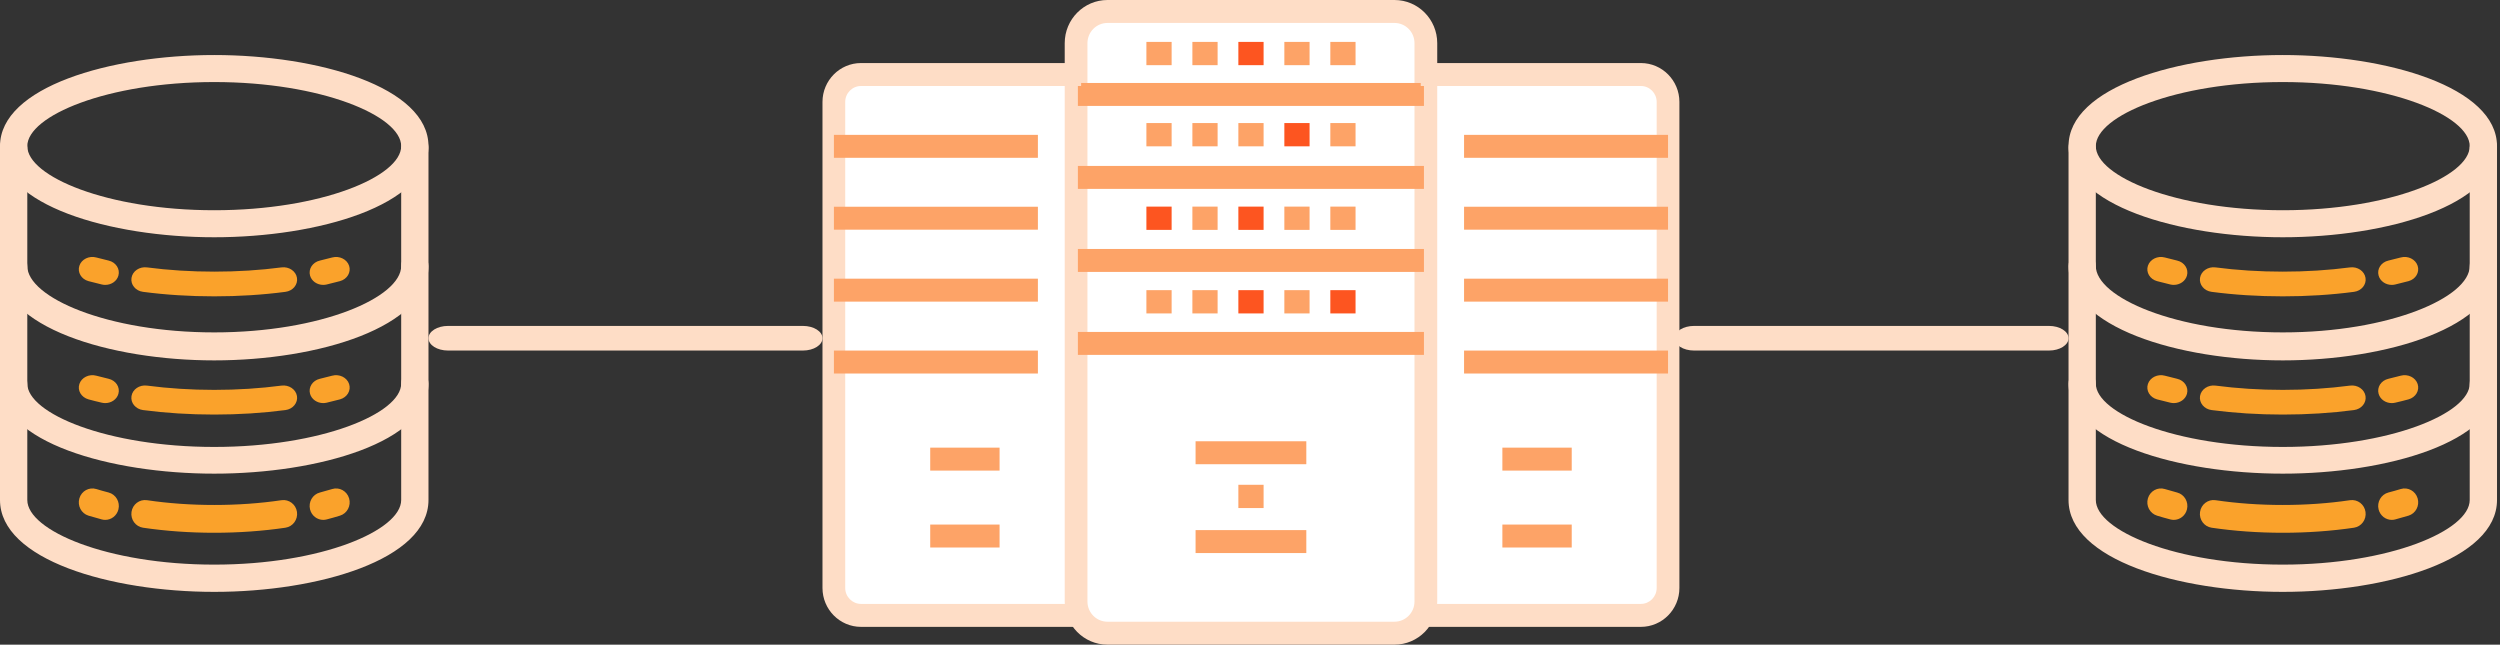 <svg width="318" height="82" viewBox="0 0 318 82" fill="none" xmlns="http://www.w3.org/2000/svg">
<rect x="0" y="0" width="318" height="82" fill="#333333" stroke="none"/>
<path fill-rule="evenodd" clip-rule="evenodd" d="M290.371 10.437C276.758 10.437 266.589 14.741 266.589 18.59C266.589 22.439 276.758 26.742 290.371 26.742C303.979 26.742 314.148 22.439 314.148 18.59C314.148 14.741 303.979 10.437 290.371 10.437ZM290.371 30.179C277.16 30.179 263.117 26.116 263.117 18.59C263.117 11.064 277.16 7 290.371 7C303.581 7 317.62 11.064 317.62 18.59C317.62 26.116 303.581 30.179 290.371 30.179Z" fill="#FEDDC6"/>
<path fill-rule="evenodd" clip-rule="evenodd" d="M290.371 45.841C277.16 45.841 263.117 41.636 263.117 33.838C263.117 32.856 263.895 32.059 264.853 32.059C265.812 32.059 266.589 32.856 266.589 33.838C266.589 37.824 276.758 42.281 290.371 42.281C303.983 42.281 314.148 37.824 314.148 33.838C314.148 32.856 314.926 32.059 315.884 32.059C316.843 32.059 317.62 32.856 317.62 33.838C317.62 41.636 303.581 45.841 290.371 45.841Z" fill="#FEDDC6"/>
<path fill-rule="evenodd" clip-rule="evenodd" d="M290.371 60.249C277.16 60.249 263.117 56.231 263.117 48.792C263.117 47.854 263.895 47.093 264.853 47.093C265.812 47.093 266.589 47.854 266.589 48.792C266.589 52.593 276.758 56.851 290.371 56.851C303.979 56.851 314.148 52.593 314.148 48.792C314.148 47.854 314.926 47.093 315.884 47.093C316.843 47.093 317.62 47.854 317.62 48.792C317.62 56.231 303.581 60.249 290.371 60.249Z" fill="#FEDDC6"/>
<path fill-rule="evenodd" clip-rule="evenodd" d="M290.371 75.286C277.16 75.286 263.117 71.191 263.117 63.597V18.758C263.117 17.801 263.895 17.024 264.853 17.024C265.812 17.024 266.589 17.801 266.589 18.758V63.597C266.589 67.479 276.758 71.82 290.371 71.82C303.979 71.82 314.148 67.479 314.148 63.597V18.758C314.148 17.801 314.926 17.024 315.884 17.024C316.843 17.024 317.62 17.801 317.62 18.758V63.597C317.62 71.191 303.581 75.286 290.371 75.286Z" fill="#FEDDC6"/>
<path fill-rule="evenodd" clip-rule="evenodd" d="M276.506 36.238C276.365 36.238 276.221 36.222 276.077 36.189C275.496 36.055 274.923 35.911 274.375 35.76C273.459 35.511 272.94 34.634 273.214 33.803C273.492 32.971 274.458 32.503 275.37 32.752C275.871 32.889 276.397 33.02 276.931 33.144C277.857 33.357 278.416 34.215 278.182 35.053C277.984 35.767 277.277 36.238 276.506 36.238ZM304.232 36.238C303.46 36.238 302.757 35.767 302.559 35.056C302.321 34.215 302.88 33.357 303.806 33.144C304.34 33.02 304.863 32.889 305.367 32.752C306.283 32.499 307.249 32.971 307.523 33.803C307.797 34.634 307.282 35.511 306.366 35.76C305.814 35.911 305.241 36.055 304.661 36.189C304.52 36.222 304.376 36.238 304.232 36.238ZM290.37 37.695C287.259 37.695 284.21 37.505 281.311 37.122C280.367 37.001 279.707 36.202 279.844 35.345C279.981 34.483 280.864 33.891 281.805 34.012C284.541 34.372 287.422 34.552 290.37 34.552C293.316 34.552 296.196 34.372 298.932 34.012C299.881 33.891 300.757 34.483 300.894 35.345C301.031 36.202 300.374 37.001 299.43 37.122C296.528 37.505 293.482 37.695 290.37 37.695Z" fill="#FAA22B"/>
<path fill-rule="evenodd" clip-rule="evenodd" d="M276.506 51.274C276.365 51.274 276.221 51.257 276.077 51.225C275.503 51.094 274.93 50.95 274.375 50.799C273.459 50.547 272.94 49.673 273.214 48.842C273.488 48.011 274.454 47.539 275.37 47.788C275.878 47.926 276.405 48.06 276.931 48.181C277.857 48.394 278.416 49.251 278.182 50.092C277.984 50.802 277.277 51.274 276.506 51.274ZM304.232 51.274C303.461 51.274 302.758 50.802 302.559 50.092C302.321 49.251 302.88 48.394 303.807 48.181C304.337 48.06 304.863 47.926 305.371 47.788C306.283 47.539 307.25 48.011 307.524 48.842C307.798 49.673 307.278 50.547 306.363 50.799C305.811 50.95 305.238 51.094 304.661 51.225C304.521 51.257 304.376 51.274 304.232 51.274ZM290.371 52.733C287.259 52.733 284.21 52.54 281.311 52.161C280.367 52.036 279.707 51.238 279.844 50.38C279.981 49.523 280.864 48.927 281.805 49.048C284.541 49.408 287.422 49.592 290.371 49.592C293.316 49.592 296.2 49.408 298.933 49.048C299.881 48.927 300.757 49.523 300.894 50.38C301.031 51.238 300.375 52.036 299.43 52.161C296.532 52.54 293.482 52.733 290.371 52.733Z" fill="#FAA22B"/>
<path fill-rule="evenodd" clip-rule="evenodd" d="M276.506 66.129C276.365 66.129 276.221 66.111 276.077 66.074C275.496 65.923 274.923 65.761 274.375 65.591C273.459 65.311 272.94 64.324 273.214 63.389C273.492 62.453 274.458 61.923 275.37 62.206C275.871 62.357 276.397 62.508 276.931 62.648C277.857 62.888 278.416 63.849 278.182 64.796C277.984 65.595 277.277 66.129 276.506 66.129ZM304.232 66.129C303.46 66.129 302.757 65.595 302.556 64.796C302.321 63.849 302.884 62.888 303.806 62.645C304.336 62.508 304.863 62.361 305.367 62.206C306.283 61.923 307.249 62.453 307.523 63.389C307.797 64.324 307.282 65.311 306.366 65.591C305.811 65.761 305.238 65.923 304.661 66.074C304.517 66.111 304.372 66.129 304.232 66.129ZM290.37 67.768C287.256 67.768 284.21 67.551 281.311 67.124C280.367 66.984 279.707 66.088 279.844 65.12C279.981 64.155 280.864 63.488 281.805 63.624C284.541 64.029 287.422 64.232 290.37 64.232C293.316 64.232 296.2 64.029 298.932 63.624C299.881 63.488 300.757 64.155 300.894 65.12C301.031 66.088 300.374 66.984 299.43 67.124C296.531 67.551 293.482 67.768 290.37 67.768Z" fill="#FAA22B"/>
<path fill-rule="evenodd" clip-rule="evenodd" d="M260.634 44.589H215.483C214.112 44.589 213 43.888 213 43.023C213 42.158 214.112 41.457 215.483 41.457H260.634C262.005 41.457 263.117 42.158 263.117 43.023C263.117 43.888 262.005 44.589 260.634 44.589Z" fill="#FEDDC6"/>
<path fill-rule="evenodd" clip-rule="evenodd" d="M27.25 10.437C40.862 10.437 51.031 14.741 51.031 18.59C51.031 22.439 40.862 26.742 27.25 26.742C13.641 26.742 3.472 22.439 3.472 18.59C3.472 14.741 13.641 10.437 27.25 10.437ZM27.25 30.179C40.46 30.179 54.503 26.116 54.503 18.59C54.503 11.064 40.46 7 27.25 7C14.039 7 -9.34037e-06 11.064 -9.34037e-06 18.59C-9.34037e-06 26.116 14.039 30.179 27.25 30.179Z" fill="#FEDDC6"/>
<path fill-rule="evenodd" clip-rule="evenodd" d="M27.25 45.841C40.46 45.841 54.503 41.636 54.503 33.838C54.503 32.856 53.725 32.059 52.767 32.059C51.809 32.059 51.031 32.856 51.031 33.838C51.031 37.824 40.862 42.281 27.25 42.281C13.637 42.281 3.472 37.824 3.472 33.838C3.472 32.856 2.694 32.059 1.736 32.059C0.778 32.059 -9.34037e-06 32.856 -9.34037e-06 33.838C-9.34037e-06 41.636 14.039 45.841 27.25 45.841Z" fill="#FEDDC6"/>
<path fill-rule="evenodd" clip-rule="evenodd" d="M27.25 60.249C40.46 60.249 54.503 56.231 54.503 48.792C54.503 47.854 53.725 47.093 52.767 47.093C51.809 47.093 51.031 47.854 51.031 48.792C51.031 52.593 40.862 56.851 27.25 56.851C13.641 56.851 3.472 52.593 3.472 48.792C3.472 47.854 2.694 47.093 1.736 47.093C0.778 47.093 -9.34037e-06 47.854 -9.34037e-06 48.792C-9.34037e-06 56.231 14.039 60.249 27.25 60.249Z" fill="#FEDDC6"/>
<path fill-rule="evenodd" clip-rule="evenodd" d="M27.25 75.286C40.46 75.286 54.503 71.191 54.503 63.597V18.758C54.503 17.801 53.725 17.024 52.767 17.024C51.809 17.024 51.031 17.801 51.031 18.758V63.597C51.031 67.479 40.862 71.82 27.25 71.82C13.641 71.82 3.472 67.479 3.472 63.597V18.758C3.472 17.801 2.694 17.024 1.736 17.024C0.778 17.024 -9.34037e-06 17.801 -9.34037e-06 18.758V63.597C-9.34037e-06 71.191 14.039 75.286 27.25 75.286Z" fill="#FEDDC6"/>
<path fill-rule="evenodd" clip-rule="evenodd" d="M41.115 36.238C41.255 36.238 41.399 36.222 41.544 36.189C42.124 36.055 42.697 35.911 43.245 35.76C44.161 35.511 44.68 34.634 44.406 33.803C44.128 32.971 43.162 32.503 42.25 32.752C41.749 32.889 41.223 33.02 40.689 33.144C39.763 33.357 39.204 34.215 39.438 35.053C39.636 35.767 40.343 36.238 41.115 36.238ZM13.388 36.238C14.16 36.238 14.863 35.767 15.061 35.056C15.299 34.215 14.74 33.357 13.814 33.144C13.28 33.02 12.757 32.889 12.253 32.752C11.337 32.499 10.371 32.971 10.097 33.803C9.823 34.634 10.338 35.511 11.254 35.76C11.806 35.911 12.379 36.055 12.959 36.189C13.1 36.222 13.244 36.238 13.388 36.238ZM27.25 37.695C30.361 37.695 33.411 37.505 36.309 37.122C37.254 37.001 37.913 36.202 37.776 35.345C37.639 34.483 36.756 33.891 35.815 34.012C33.079 34.372 30.198 34.552 27.25 34.552C24.304 34.552 21.424 34.372 18.688 34.012C17.74 33.891 16.863 34.483 16.727 35.345C16.59 36.202 17.246 37.001 18.19 37.122C21.092 37.505 24.139 37.695 27.25 37.695Z" fill="#FAA22B"/>
<path fill-rule="evenodd" clip-rule="evenodd" d="M41.114 51.274C41.255 51.274 41.399 51.257 41.544 51.225C42.117 51.094 42.69 50.95 43.245 50.799C44.161 50.547 44.68 49.673 44.406 48.842C44.132 48.011 43.166 47.539 42.25 47.788C41.742 47.926 41.215 48.06 40.689 48.181C39.763 48.394 39.204 49.251 39.438 50.092C39.636 50.802 40.343 51.274 41.114 51.274ZM13.388 51.274C14.159 51.274 14.863 50.802 15.061 50.092C15.299 49.251 14.74 48.394 13.813 48.181C13.283 48.06 12.757 47.926 12.249 47.788C11.337 47.539 10.371 48.011 10.097 48.842C9.823 49.673 10.342 50.547 11.257 50.799C11.809 50.95 12.382 51.094 12.959 51.225C13.1 51.257 13.244 51.274 13.388 51.274ZM27.25 52.733C30.361 52.733 33.41 52.54 36.309 52.161C37.254 52.036 37.913 51.238 37.776 50.38C37.639 49.523 36.756 48.927 35.815 49.048C33.079 49.408 30.198 49.592 27.25 49.592C24.304 49.592 21.42 49.408 18.687 49.048C17.739 48.927 16.863 49.523 16.726 50.38C16.589 51.238 17.245 52.036 18.19 52.161C21.088 52.54 24.138 52.733 27.25 52.733Z" fill="#FAA22B"/>
<path fill-rule="evenodd" clip-rule="evenodd" d="M41.115 66.129C41.255 66.129 41.399 66.111 41.544 66.074C42.124 65.923 42.697 65.761 43.245 65.591C44.161 65.311 44.68 64.324 44.406 63.389C44.128 62.453 43.162 61.923 42.25 62.206C41.749 62.357 41.223 62.508 40.689 62.648C39.763 62.888 39.204 63.849 39.438 64.796C39.636 65.595 40.343 66.129 41.115 66.129ZM13.388 66.129C14.16 66.129 14.863 65.595 15.065 64.796C15.299 63.849 14.737 62.888 13.814 62.645C13.284 62.508 12.757 62.361 12.253 62.206C11.337 61.923 10.371 62.453 10.097 63.389C9.823 64.324 10.338 65.311 11.254 65.591C11.809 65.761 12.383 65.923 12.959 66.074C13.104 66.111 13.248 66.129 13.388 66.129ZM27.25 67.768C30.364 67.768 33.411 67.551 36.309 67.124C37.254 66.984 37.913 66.088 37.776 65.12C37.639 64.155 36.756 63.488 35.815 63.624C33.079 64.029 30.198 64.232 27.25 64.232C24.304 64.232 21.42 64.029 18.688 63.624C17.74 63.488 16.863 64.155 16.727 65.12C16.59 66.088 17.246 66.984 18.19 67.124C21.089 67.551 24.139 67.768 27.25 67.768Z" fill="#FAA22B"/>
<path fill-rule="evenodd" clip-rule="evenodd" d="M56.986 44.589H102.137C103.508 44.589 104.62 43.888 104.62 43.023C104.62 42.158 103.508 41.457 102.137 41.457H56.986C55.615 41.457 54.503 42.158 54.503 43.023C54.503 43.888 55.615 44.589 56.986 44.589Z" fill="#FEDDC6"/>
<g clip-path="url(#clip0_2004_920)">
<path d="M176.504 1.533H141.736C139.093 1.533 136.951 3.696 136.951 6.363V76.489C136.951 79.157 139.093 81.319 141.736 81.319H176.504C179.147 81.319 181.289 79.157 181.289 76.489V6.363C181.289 3.696 179.147 1.533 176.504 1.533Z" fill="white"/>
<path d="M136.797 9.471H106.789V78.277H136.797V9.471Z" fill="white"/>
<path d="M211.451 9.471H181.443V78.277H211.451V9.471Z" fill="white"/>
<path d="M177.373 82H140.867C137.869 82 135.432 79.54 135.432 76.514V5.486C135.432 2.46 137.869 0 140.867 0H177.382C180.379 0 182.816 2.46 182.816 5.486V76.514C182.816 79.54 180.379 82 177.382 82H177.373ZM140.867 2.919C139.47 2.919 138.324 4.067 138.324 5.486V76.514C138.324 77.925 139.461 79.081 140.867 79.081H177.382C178.779 79.081 179.924 77.933 179.924 76.514V5.486C179.924 4.075 178.787 2.919 177.382 2.919H140.867Z" fill="#FEDDC6"/>
<path d="M181.127 10.554H137.106V13.473H181.127V10.554Z" fill="#FDA367"/>
<path d="M181.127 21.107H137.106V24.027H181.127V21.107Z" fill="#FDA367"/>
<path d="M181.127 31.669H137.106V34.588H181.127V31.669Z" fill="#FDA367"/>
<path d="M181.127 42.222H137.106V45.141H181.127V42.222Z" fill="#FDA367"/>
<path d="M166.163 67.429H152.077V70.348H166.163V67.429Z" fill="#FDA367"/>
<path d="M166.163 56.129H152.077V59.048H166.163V56.129Z" fill="#FDA367"/>
<path d="M137.52 79.737H109.519C106.813 79.737 104.62 77.514 104.62 74.792V12.964C104.62 10.233 106.822 8.02 109.519 8.02H137.52V10.939H109.519C108.414 10.939 107.512 11.849 107.512 12.964V74.792C107.512 75.907 108.414 76.817 109.519 76.817H137.52V79.737Z" fill="#FEDDC6"/>
<path d="M132.02 17.154H106.074V20.073H132.02V17.154Z" fill="#FDA367"/>
<path d="M132.02 26.297H106.074V29.216H132.02V26.297Z" fill="#FDA367"/>
<path d="M132.02 35.448H106.074V38.367H132.02V35.448Z" fill="#FDA367"/>
<path d="M132.02 44.592H106.074V47.511H132.02V44.592Z" fill="#FDA367"/>
<path d="M127.146 66.724H118.324V69.643H127.146V66.724Z" fill="#FDA367"/>
<path d="M127.146 56.94H118.324V59.86H127.146V56.94Z" fill="#FDA367"/>
<path d="M208.722 79.737H180.72V76.817H208.722C209.827 76.817 210.728 75.907 210.728 74.792V12.964C210.728 11.849 209.827 10.939 208.722 10.939H180.72V8.02H208.722C211.427 8.02 213.62 10.242 213.62 12.964V74.792C213.62 77.523 211.419 79.737 208.722 79.737Z" fill="#FEDDC6"/>
<path d="M212.174 17.154H186.228V20.073H212.174V17.154Z" fill="#FDA367"/>
<path d="M212.174 26.297H186.228V29.216H212.174V26.297Z" fill="#FDA367"/>
<path d="M212.174 35.448H186.228V38.367H212.174V35.448Z" fill="#FDA367"/>
<path d="M212.174 44.592H186.228V47.511H212.174V44.592Z" fill="#FDA367"/>
<path d="M199.924 66.724H191.102V69.643H199.924V66.724Z" fill="#FDA367"/>
<path d="M199.924 56.94H191.102V59.86H199.924V56.94Z" fill="#FDA367"/>
<path d="M149.031 15.653H145.822V18.613H149.031V15.653Z" fill="#FDA367"/>
<path d="M172.426 15.653H169.218V18.613H172.426V15.653Z" fill="#FDA367"/>
<path d="M154.88 15.653H151.671V18.613H154.88V15.653Z" fill="#FDA367"/>
<path d="M160.729 15.653H157.52V18.613H160.729V15.653Z" fill="#FDA367"/>
<path d="M166.578 15.653H163.369V18.613H166.578V15.653Z" fill="#FD5520"/>
<path d="M149.031 26.281H145.822V29.241H149.031V26.281Z" fill="#FD5520"/>
<path d="M172.426 26.281H169.218V29.241H172.426V26.281Z" fill="#FDA367"/>
<path d="M154.88 26.281H151.671V29.241H154.88V26.281Z" fill="#FDA367"/>
<path d="M160.729 26.281H157.52V29.241H160.729V26.281Z" fill="#FD5520"/>
<path d="M166.578 26.281H163.369V29.241H166.578V26.281Z" fill="#FDA367"/>
<path d="M149.031 36.908H145.822V39.868H149.031V36.908Z" fill="#FDA367"/>
<path d="M172.426 36.908H169.218V39.868H172.426V36.908Z" fill="#FD5520"/>
<path d="M154.88 36.908H151.671V39.868H154.88V36.908Z" fill="#FDA367"/>
<path d="M160.729 36.908H157.52V39.868H160.729V36.908Z" fill="#FD5520"/>
<path d="M160.729 61.664H157.52V64.624H160.729V61.664Z" fill="#FDA367"/>
<path d="M166.578 36.908H163.369V39.868H166.578V36.908Z" fill="#FDA367"/>
<path d="M149.031 5.33H145.822V8.29H149.031V5.33Z" fill="#FDA367"/>
<path d="M172.426 5.33H169.218V8.29H172.426V5.33Z" fill="#FDA367"/>
<path d="M154.88 5.33H151.671V8.29H154.88V5.33Z" fill="#FDA367"/>
<path d="M160.729 5.33H157.52V8.29H160.729V5.33Z" fill="#FD5520"/>
<path d="M166.578 5.33H163.369V8.29H166.578V5.33Z" fill="#FDA367"/>
</g>
<defs>
<clipPath id="clip0_2004_920">
<rect width="109" height="82" fill="white" transform="translate(104.62)"/>
</clipPath>
</defs>
</svg>
